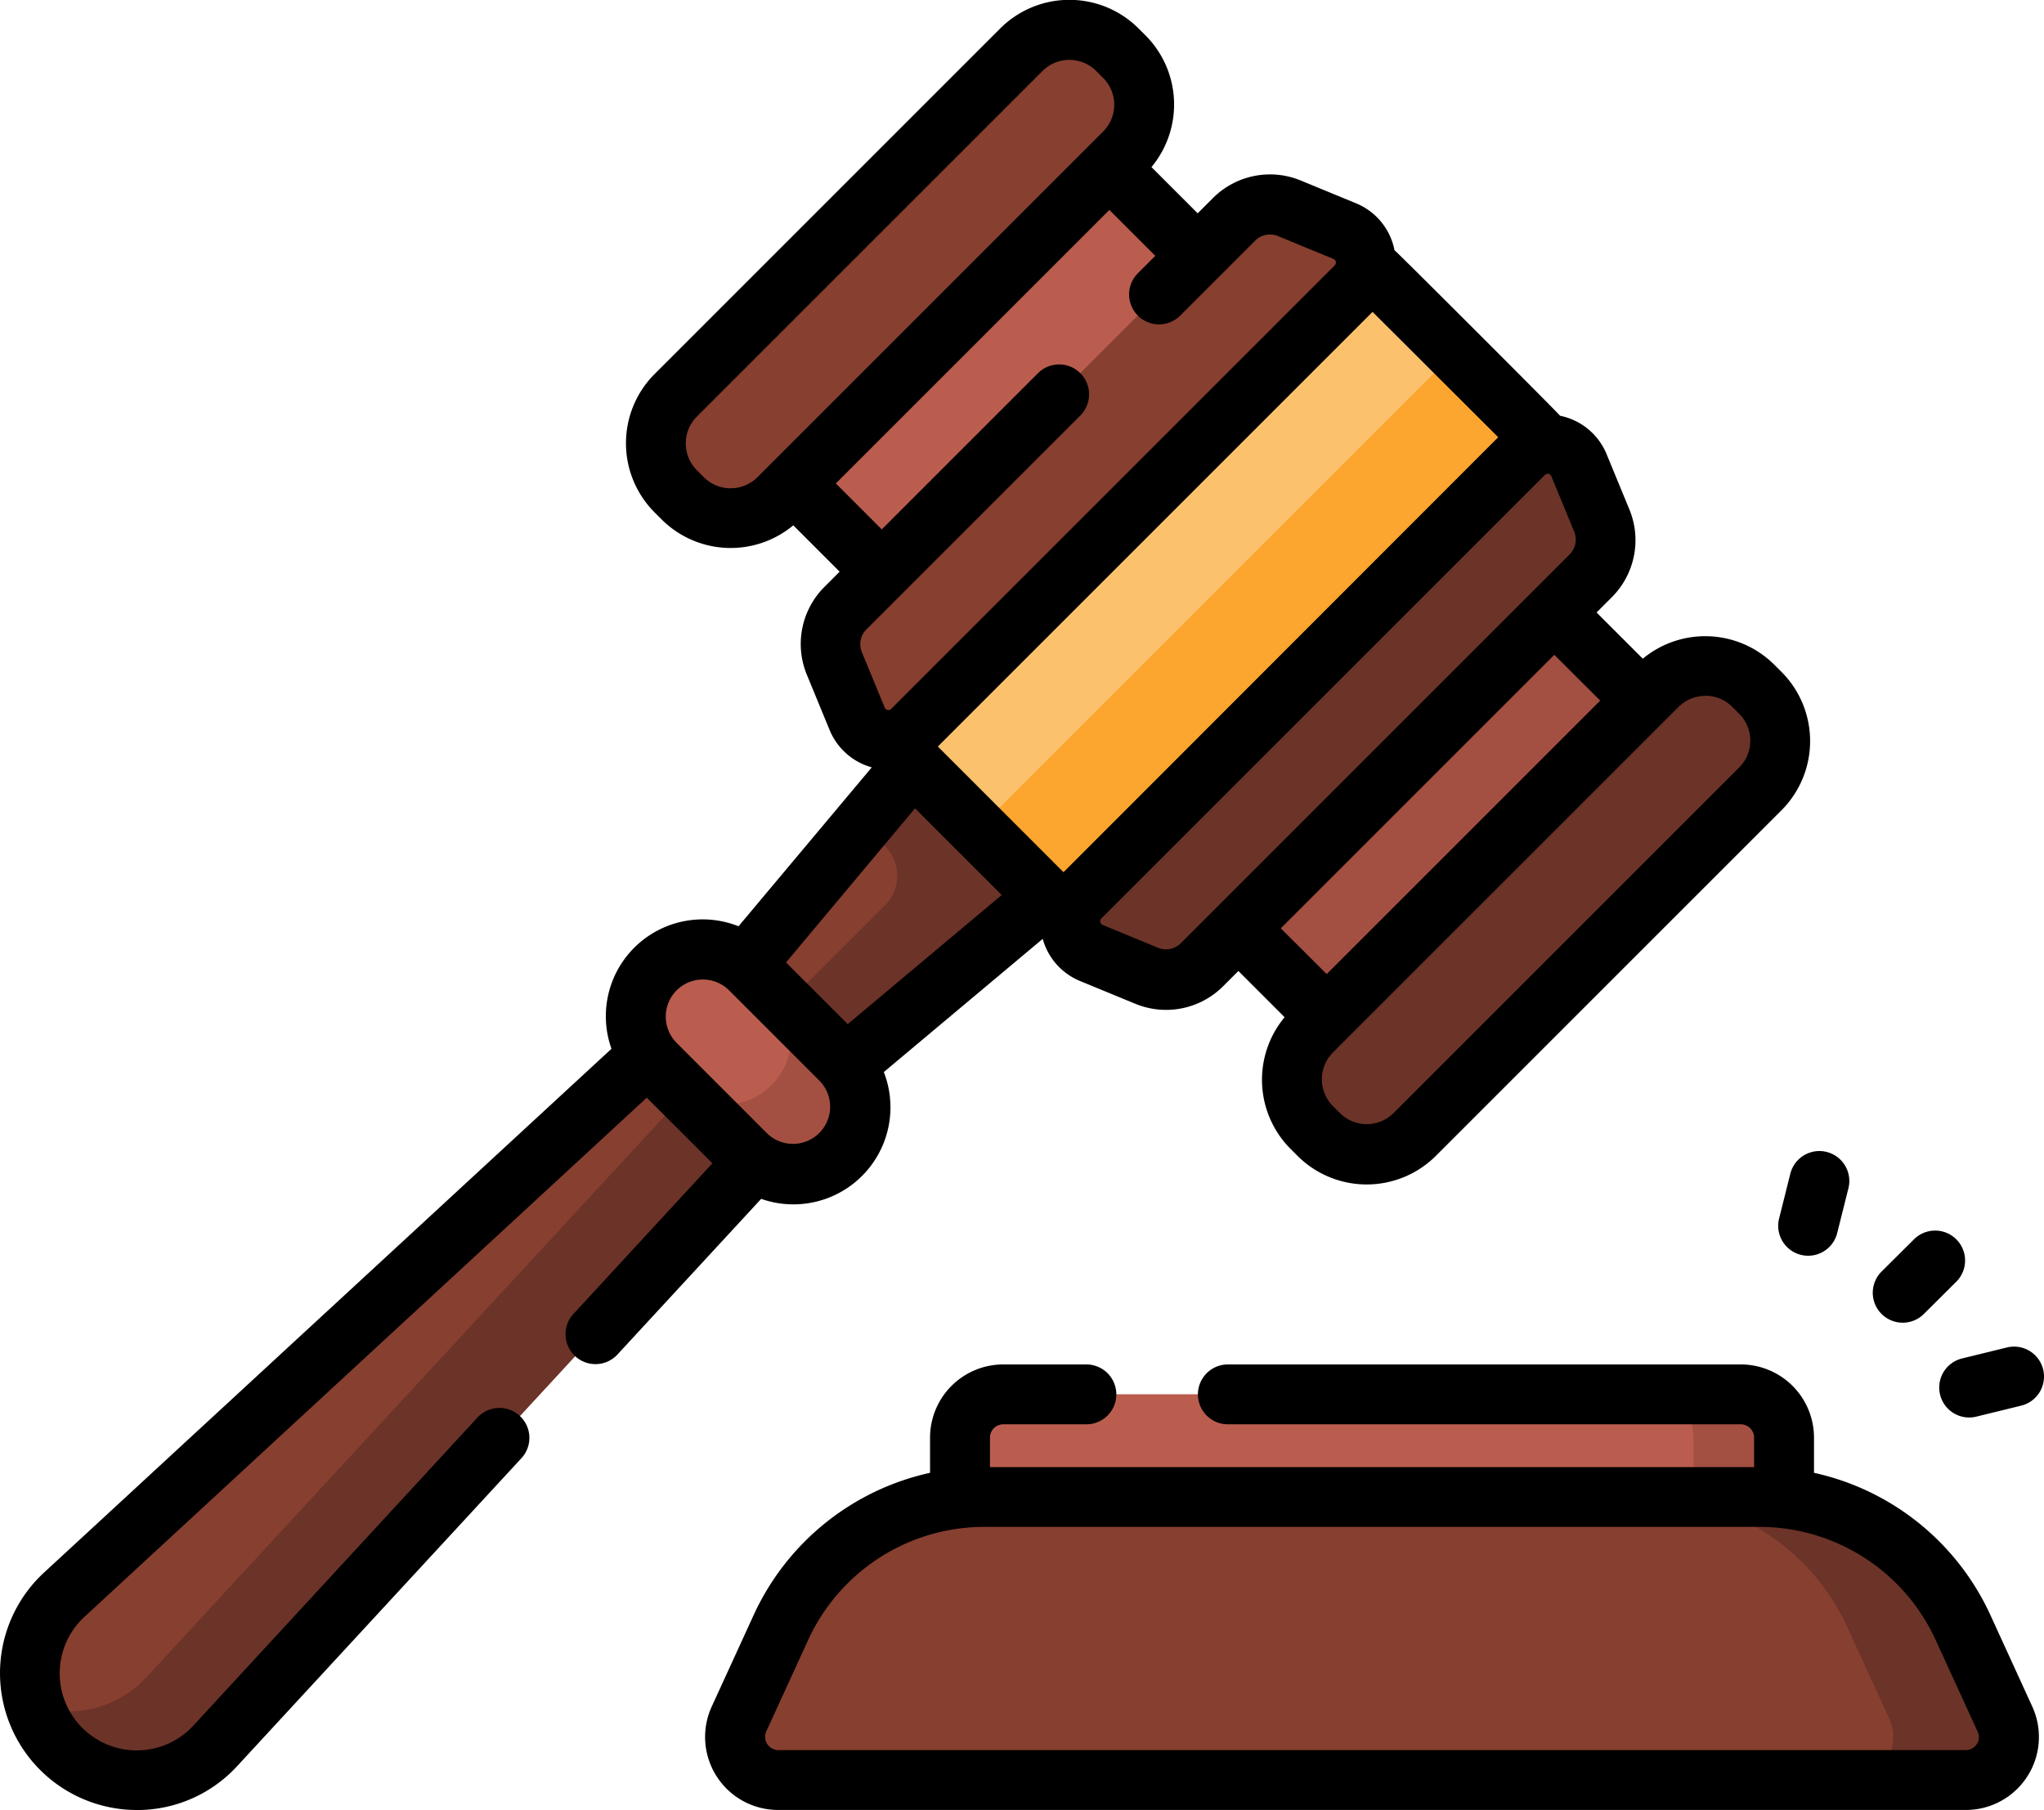 <svg xmlns="http://www.w3.org/2000/svg" width="44.792" height="39.668" viewBox="0 0 44.792 39.668"><g transform="translate(0.656 0.655)"><g transform="translate(0 15.476)"><g transform="translate(0 5.152)"><path d="M25.23,274.738l-2.174-2.174-14.8,13.663a2.344,2.344,0,1,0,3.312,3.312Z" transform="translate(-7.5 -272.564)" fill="#873f30"/><path d="M12.7,296.582a2.345,2.345,0,0,1-3.314,0,2.321,2.321,0,0,1-.572-.934,2.34,2.34,0,0,0,2.378-.57l.067-.07,13.664-14.8,1.506,1.506-13.664,14.8Z" transform="translate(-8.701 -279.538)" fill="#6c3328"/></g><path d="M182.407,213.677l-5.007,5.972,2.045,2.045,5.972-5.007Z" transform="translate(-162.536 -213.677)" fill="#873f30"/><path d="M190.809,213.677l-1.618,1.93.485.485a.915.915,0,0,1,0,1.294l-3.069,3.069,1.24,1.24,5.972-5.007Z" transform="translate(-170.939 -213.677)" fill="#6c3328"/><g transform="translate(13.277 4.679)"><path d="M161.678,271.657l-1.985-1.985a1.47,1.47,0,0,1,2.079-2.079l1.985,1.985a1.47,1.47,0,0,1-2.079,2.079Z" transform="translate(-159.262 -267.162)" fill="#ba5d4f"/><path d="M173.252,281.159a1.47,1.47,0,0,1-2.079,0l-1.5-1.5a1.47,1.47,0,0,0,2.079-2.078l1.5,1.5A1.469,1.469,0,0,1,173.252,281.159Z" transform="translate(-168.759 -276.665)" fill="#a34f41"/></g></g><g transform="translate(15.544 1.826)"><path d="M0,0H6.235V9.789H0Z" transform="translate(6.921 0) rotate(45)" fill="#ba5d4f"/><path d="M0,0H6.235V9.789H0Z" transform="translate(14.064 20.992) rotate(-135)" fill="#a34f41"/></g><g transform="translate(13.715)"><path d="M164.857,47.039l-.153-.153a1.487,1.487,0,0,1,0-2.1l7.575-7.575a1.487,1.487,0,0,1,2.1,0l.153.153a1.487,1.487,0,0,1,0,2.1l-7.575,7.575A1.487,1.487,0,0,1,164.857,47.039Z" transform="translate(-164.268 -36.772)" fill="#873f30"/><path d="M324.051,206.234l.153.153a1.487,1.487,0,0,0,2.1,0l7.575-7.575a1.487,1.487,0,0,0,0-2.1l-.153-.153a1.487,1.487,0,0,0-2.1,0l-7.575,7.575A1.487,1.487,0,0,0,324.051,206.234Z" transform="translate(-309.675 -182.18)" fill="#6c3328"/><g transform="translate(3.828 3.828)"><path d="M0,0H7V14.784H0Z" transform="translate(11.243 0.787) rotate(45)" fill="#fcc16d"/><path d="M0,0H14.784V3.544H0Z" transform="translate(3.232 13.69) rotate(-45)" fill="#fca62f"/><path d="M219.3,81.112l-1.213-.5a1.115,1.115,0,0,0-1.211.244l-8.517,8.517a1.115,1.115,0,0,0-.244,1.211l.5,1.213a.743.743,0,0,0,1.214.244l9.718-9.718A.743.743,0,0,0,219.3,81.112Z" transform="translate(-208.03 -80.534)" fill="#873f30"/><path d="M279.267,141.084l.5,1.213a1.115,1.115,0,0,1-.244,1.211L271,152.024a1.115,1.115,0,0,1-1.211.244l-1.213-.5a.743.743,0,0,1-.244-1.214l9.718-9.718A.743.743,0,0,1,279.267,141.084Z" transform="translate(-262.86 -135.365)" fill="#6c3328"/></g></g></g><g transform="translate(0 0)"><g transform="translate(21.038 30.557)"><path d="M258.535,382.045H240.477v-2.534a.947.947,0,0,1,.947-.947h16.163a.947.947,0,0,1,.947.947Z" transform="translate(-240.477 -378.564)" fill="#ba5d4f"/><path d="M416.337,379.513v2.534h-1.982v-2.534a.948.948,0,0,0-.947-.947h1.982A.948.948,0,0,1,416.337,379.513Z" transform="translate(-398.279 -378.566)" fill="#a34f41"/></g><path d="M211.111,410.492H185.094a.947.947,0,0,1-.861-1.342l.92-2.008a4.892,4.892,0,0,1,4.448-2.855h17a4.892,4.892,0,0,1,4.448,2.855l.92,2.008A.947.947,0,0,1,211.111,410.492Z" transform="translate(-168.035 -371.48)" fill="#873f30"/><path d="M418.964,410.489h-2.533a.947.947,0,0,0,.861-1.341l-.92-2.009a4.893,4.893,0,0,0-4.448-2.855h2.532a4.893,4.893,0,0,1,4.448,2.855l.92,2.009A.947.947,0,0,1,418.964,410.489Z" transform="translate(-375.888 -371.476)" fill="#6c3328"/><path d="M30.557,34.759a1.4,1.4,0,0,0-.842-1.019l-1.213-.5a1.767,1.767,0,0,0-1.923.387l-.333.333-1.013-1.013a2.145,2.145,0,0,0-.13-2.886l-.153-.153a2.146,2.146,0,0,0-3.031,0l-7.575,7.575a2.146,2.146,0,0,0,0,3.031l.153.153a2.143,2.143,0,0,0,2.887.131L18.4,41.814l-.333.333a1.767,1.767,0,0,0-.387,1.923l.5,1.213a1.4,1.4,0,0,0,.924.819l-2.92,3.483A2.122,2.122,0,0,0,13.4,52.27L.965,63.749A3,3,0,0,0,3,68.953H3.06A2.974,2.974,0,0,0,5.2,67.988l6.227-6.746a.656.656,0,0,0-.964-.89L4.24,67.1a1.688,1.688,0,1,1-2.385-2.385L14.173,53.342l1.438,1.438-3.044,3.3a.656.656,0,1,0,.964.89l3.149-3.411a2.127,2.127,0,0,0,2.688-2.779l3.482-2.919a1.4,1.4,0,0,0,.819.924l1.213.5a1.768,1.768,0,0,0,1.923-.387l.333-.333,1.013,1.013a2.145,2.145,0,0,0,.13,2.886l.153.153a2.146,2.146,0,0,0,3.031,0l7.575-7.575a2.146,2.146,0,0,0,0-3.031l-.153-.153A2.145,2.145,0,0,0,36,43.721l-1.013-1.013.333-.333a1.767,1.767,0,0,0,.387-1.923l-.5-1.213a1.4,1.4,0,0,0-1.019-.842c-.027-.045-3.592-3.61-3.638-3.637ZM20.052,47l1.9,1.9-3.375,2.83-1.352-1.352Zm17.321-2.467a.826.826,0,0,1,.587.243l.153.153a.832.832,0,0,1,0,1.175l-7.575,7.575a.832.832,0,0,1-1.175,0l-.153-.153a.832.832,0,0,1,0-1.175l7.575-7.575A.826.826,0,0,1,37.373,44.536Zm-2.306.106-5.994,5.994L28.067,49.63l5.994-5.994Zm-.673-3.2-8.517,8.517a.458.458,0,0,1-.5.1l-1.213-.5a.087.087,0,0,1-.029-.143l9.718-9.718a.081.081,0,0,1,.059-.026l.02,0a.082.082,0,0,1,.064.053l.5,1.213a.458.458,0,0,1-.1.5Zm-1.562-2.572L23.306,48.4l-2.754-2.754,9.526-9.526ZM16.011,39.986a.825.825,0,0,1-.587-.243h0l-.153-.153a.832.832,0,0,1,0-1.175l7.575-7.575a.832.832,0,0,1,1.175,0l.153.153a.831.831,0,0,1,0,1.175L16.6,39.742a.826.826,0,0,1-.587.243Zm2.979,3.09,4.684-4.684a.656.656,0,1,0-.928-.928l-3.423,3.423L18.317,39.88l5.994-5.994,1.006,1.006-.382.382a.656.656,0,1,0,.928.928l1.643-1.643a.458.458,0,0,1,.5-.1l1.213.5a.087.087,0,0,1,.029.143l-9.718,9.718a.087.087,0,0,1-.143-.029l-.5-1.213a.458.458,0,0,1,.1-.5ZM14.827,50.99a.815.815,0,0,1,1.151,0l1.985,1.985a.814.814,0,0,1-1.151,1.151L14.827,52.14A.815.815,0,0,1,14.827,50.99Z" transform="translate(0 -29.285)"/><path d="M204.807,376.552a5.565,5.565,0,0,0-3.862-3.11v-.775a1.605,1.605,0,0,0-1.6-1.6H188.1a.656.656,0,1,0,0,1.312h11.241a.292.292,0,0,1,.291.291v.647H182.887v-.647a.292.292,0,0,1,.291-.291H185a.656.656,0,0,0,0-1.312h-1.826a1.605,1.605,0,0,0-1.6,1.6v.775a5.565,5.565,0,0,0-3.862,3.11l-.92,2.008a1.6,1.6,0,0,0,1.458,2.271h26.018a1.6,1.6,0,0,0,1.458-2.271Zm-.293,2.833a.284.284,0,0,1-.245.134H178.251a.291.291,0,0,1-.265-.412l.92-2.008a4.247,4.247,0,0,1,3.851-2.472h17a4.247,4.247,0,0,1,3.851,2.472l.92,2.008A.283.283,0,0,1,204.514,379.386Z" transform="translate(-161.193 -341.164)"/><path d="M469.768,339.585a.654.654,0,0,0,.463-.191l.71-.706a.656.656,0,0,0-.925-.931l-.71.706a.656.656,0,0,0,.463,1.122Z" transform="translate(-428.072 -310.597)"/><path d="M445.7,318.13l-.246.982a.656.656,0,1,0,1.273.319l.246-.982a.656.656,0,0,0-1.273-.319Z" transform="translate(-406.467 -292.407)"/><path d="M485.774,367.7a.656.656,0,0,0,.793.481l.984-.241a.656.656,0,1,0-.312-1.275l-.984.241A.656.656,0,0,0,485.774,367.7Z" transform="translate(-443.259 -337.134)"/></g></svg>